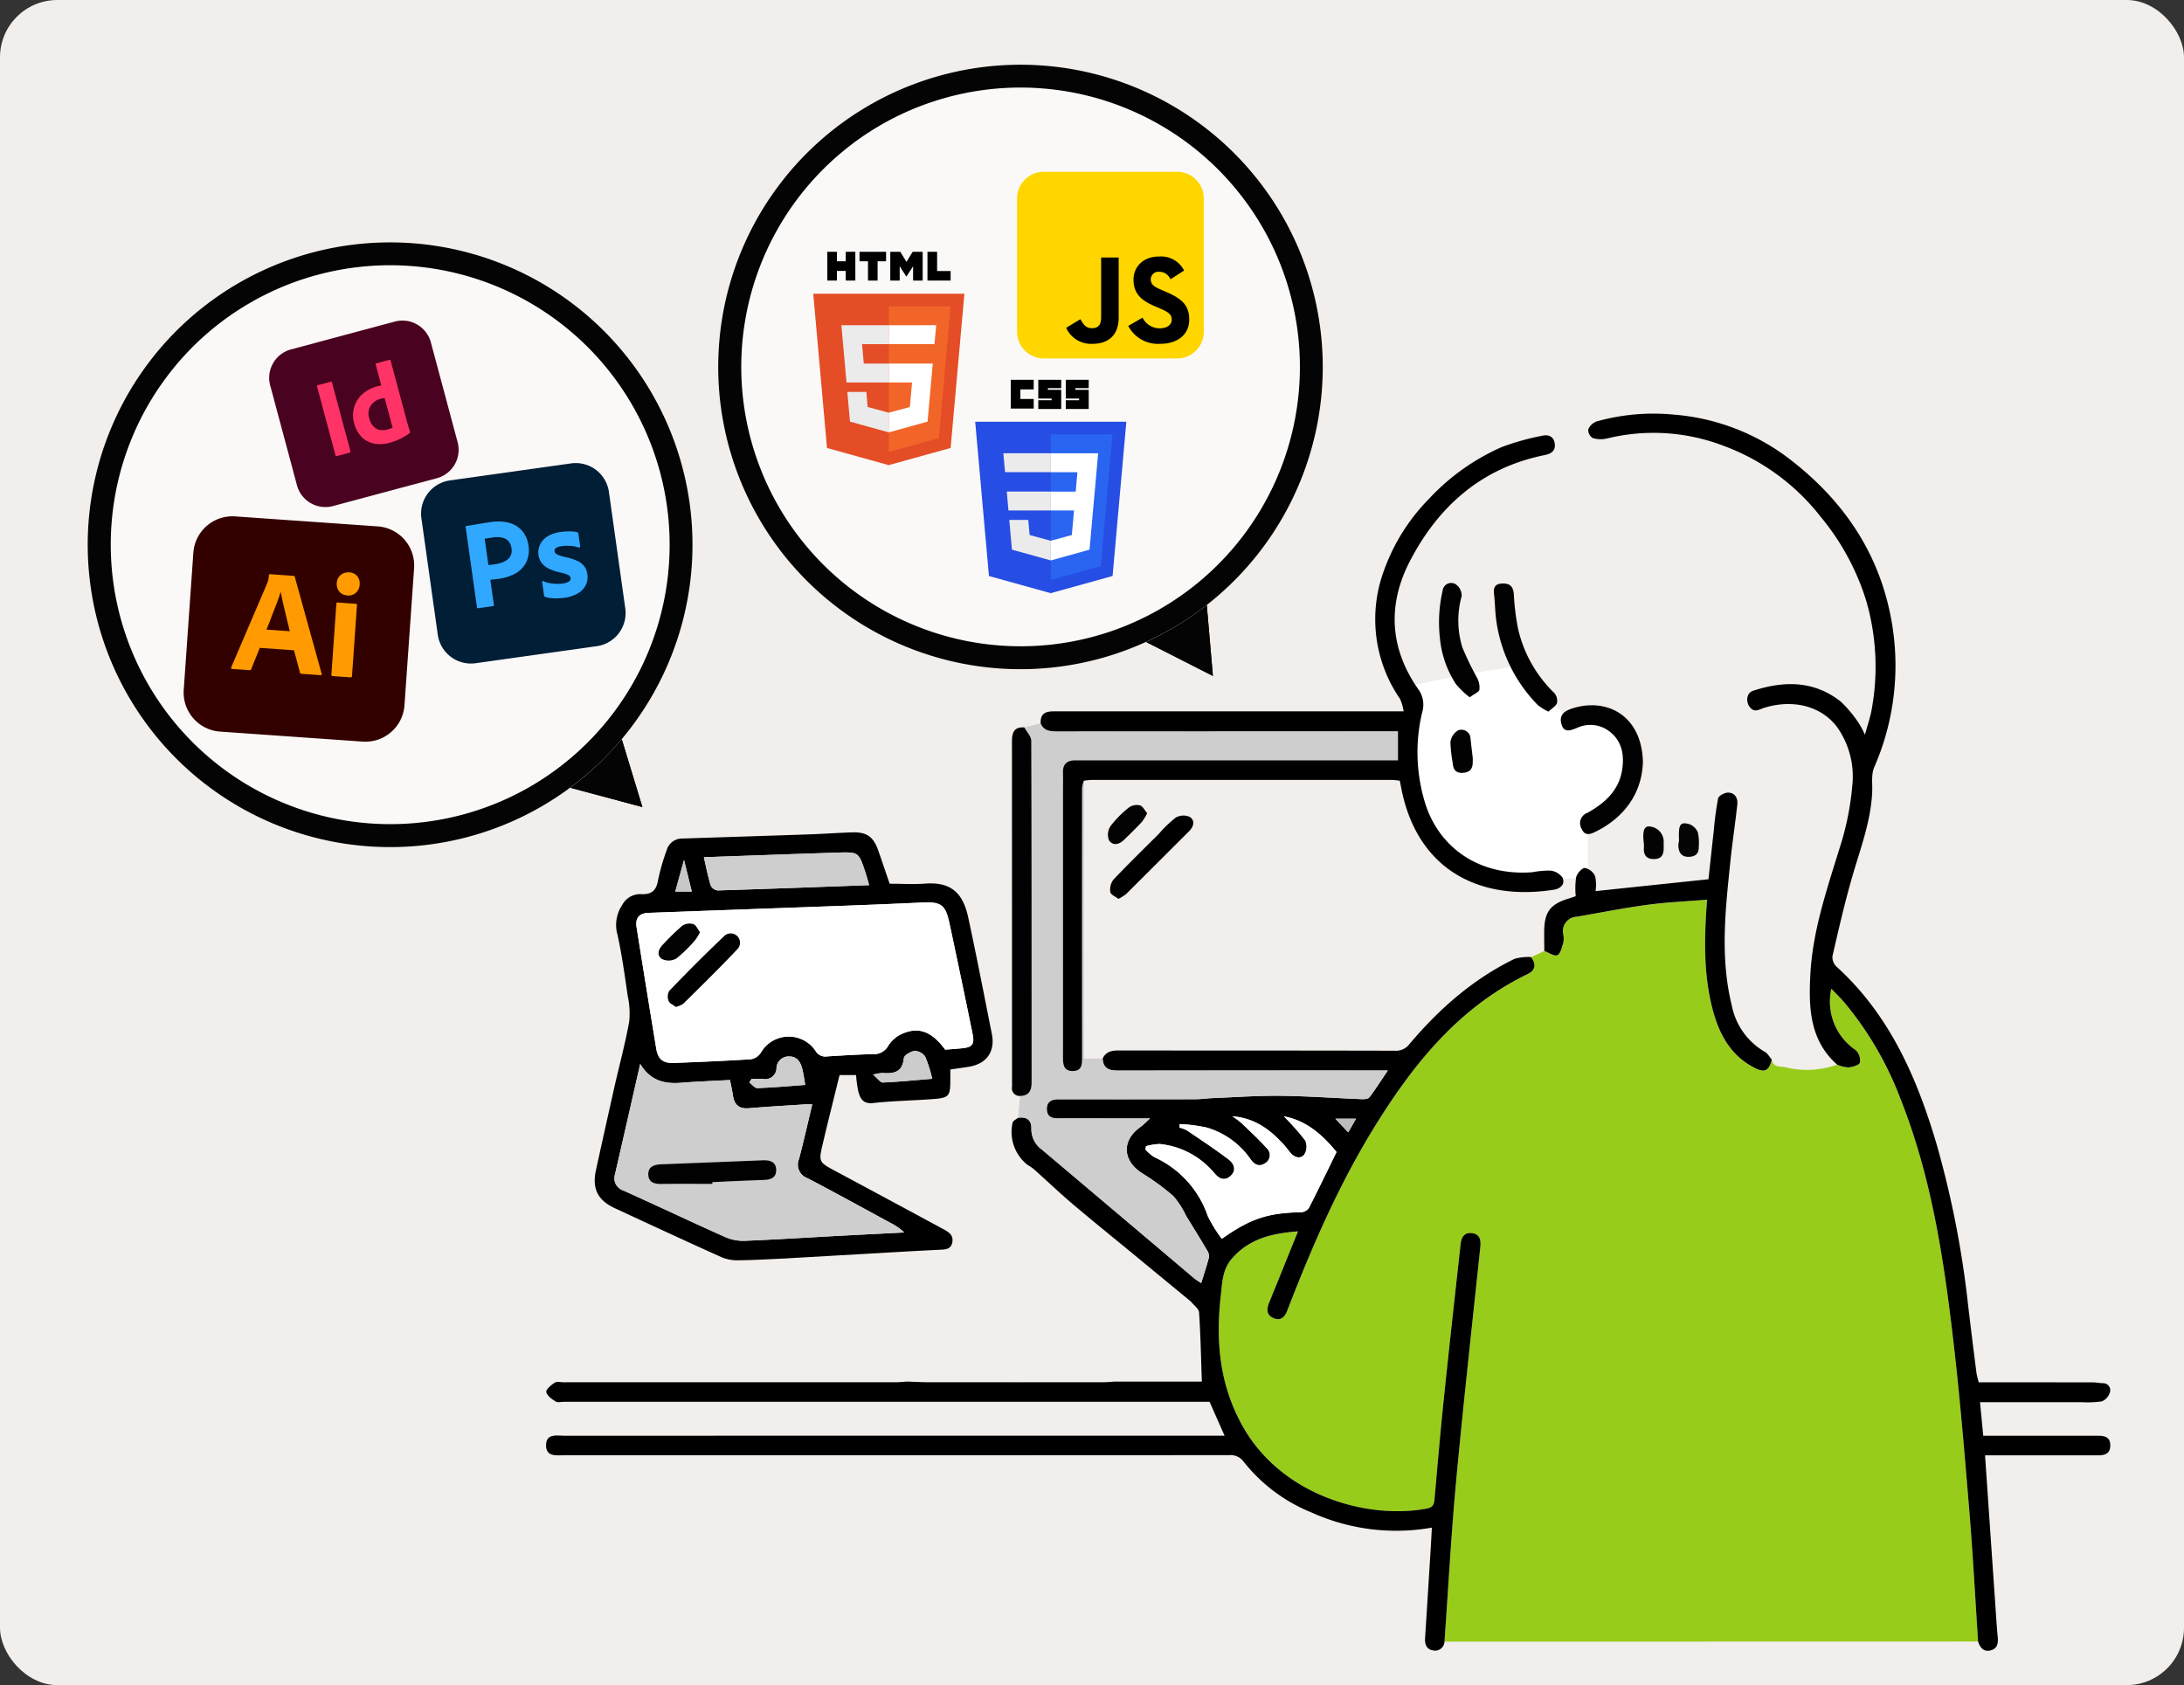 <svg xmlns="http://www.w3.org/2000/svg" xmlns:xlink="http://www.w3.org/1999/xlink" width="381" height="294" viewBox="0 0 381 294"><rect x="0" y="0" width="381" height="294" fill="#333333" stroke="none"/><defs><clipPath id="a"><rect width="381" height="294" transform="translate(19310 3107)" fill="#f1eeeb"/></clipPath><clipPath id="b"><rect width="272.881" height="215.826" fill="none"/></clipPath></defs><g transform="translate(-19310 -3107)" clip-path="url(#a)"><rect width="381" height="294" rx="10" transform="translate(19310 3107)" fill="#f1eeeb"/><path d="M19556.086,3226.622l8.926-1.88,9.7-1.552,9.184,9.573,5.822-1.035,4.141,4.01,1.033,3.493-1.033,6.339-6.857,5.822v8.538l-9.186.906-8.279-.906-6.6-3.881-5.174-5.3-1.682-6.986v-15.524l-.412-1.613Z" fill="#fff"/><g transform="translate(19405.262 3179.174)"><g clip-path="url(#b)"><path d="M459.614,365.821l-93.089.022c.659-9.281,1.154-18.578,2.014-27.841,1.27-13.669,2.8-27.314,4.229-40.969.126-1.2-.02-2.241-1.406-2.445s-1.9.747-2.034,1.944c-.982,8.96-1.987,17.917-2.916,26.882-.609,5.878-1.116,11.768-1.637,17.655-.078.883-.339,1.376-1.307,1.56-10.149,1.929-25.233-2.05-32.149-14.35-4.024-7.157-4.73-14.786-3.83-22.718.253-2.23.263-4.533,1.851-6.421,3.016-3.586,7.077-4.528,11.628-4.867-1.729,4.276-3.373,8.358-5.033,12.432-.459,1.126-.51,2.168.773,2.708,1.314.553,1.992-.267,2.422-1.393.127-.334.25-.671.379-1,4.158-10.684,8.753-21.168,14.787-30.947,6.791-11.008,14.729-20.9,26.747-26.7,1.382-.667,1.486-1.75.573-2.948l2.323-1.068c.774.281,1.715.963,2.276.73s.777-1.367,1.023-2.145a3.509,3.509,0,0,0,.016-1.426,2.513,2.513,0,0,1,2.337-3.136c4.113-.708,8.21-1.527,12.343-2.082,3.4-.457,6.845-.6,10.4-.891-.071,1-.128,1.708-.171,2.414-.351,5.806-.306,11.595,1.28,17.245,1.146,4.086,3.162,7.614,7.119,9.652,1.82.937,2.561.572,3.059-1.406.255,1.378,1.451,1.139,2.355,1.318a15.687,15.687,0,0,0,9.038-.453,6.037,6.037,0,0,0,1.96.489c.728-.068,1.893-.386,2.014-.829a2.471,2.471,0,0,0-.73-2.186,10.217,10.217,0,0,1-4.25-10.721c.8.836,1.558,1.573,2.248,2.373a58.271,58.271,0,0,1,9.786,16.763c5.443,13.654,7.6,28.046,9.277,42.509,1.143,9.835,1.958,19.711,2.774,29.581.624,7.548,1.02,15.114,1.518,22.673" transform="translate(-209.795 -151.601)" fill="#98cc1b"/><path d="M171.823,264.325c.913,1.2.809,2.281-.573,2.948-12.019,5.8-19.957,15.7-26.747,26.7-6.033,9.779-10.628,20.263-14.786,30.947-.13.333-.252.67-.38,1-.429,1.126-1.107,1.946-2.422,1.393-1.283-.54-1.232-1.582-.773-2.708,1.66-4.075,3.3-8.156,5.033-12.432-4.551.339-8.612,1.281-11.628,4.868-1.588,1.888-1.6,4.191-1.851,6.421-.9,7.932-.194,15.561,3.83,22.718,6.915,12.3,22,16.28,32.149,14.35.968-.184,1.229-.677,1.307-1.56.52-5.887,1.027-11.777,1.637-17.655.929-8.965,1.933-17.922,2.916-26.882.131-1.2.642-2.148,2.034-1.943s1.532,1.249,1.406,2.445c-1.432,13.654-2.959,27.3-4.229,40.969-.861,9.263-1.356,18.56-2.014,27.841a1.64,1.64,0,0,1-2.022,1.529c-1.153-.205-1.434-1.09-1.364-2.167q.519-8.041,1.009-16.084c.062-1,.109-2.006.172-3.165a35.758,35.758,0,0,1-20.908-2.605,28.917,28.917,0,0,1-11.923-8.892,2.8,2.8,0,0,0-2.565-1.147q-57.928.035-115.856.016c-1.4,0-3.275.345-3.274-1.731,0-2.144,1.935-1.664,3.294-1.665q56.4-.02,112.807-.01h2.265l-2.617-5.917H3.1c-.478,0-1.073.179-1.41-.039-.664-.432-1.528-1.021-1.648-1.667-.084-.456.848-1.231,1.474-1.635.384-.247,1.047-.067,1.585-.067q28.964,0,57.928-.006c.652,0,1.3-.074,1.956-.113,1.245.039,2.49.111,3.734.112q15.271.014,30.542,0c.649,0,1.3-.074,1.948-.113H114.4c-.143-4.112-.216-8.1-.483-12.068-.044-.661-.933-1.266-1.431-1.9q-5.074-4.182-10.147-8.363c-3.483-2.869-7-5.7-10.44-8.616-2.319-1.969-4.522-4.075-6.791-6.1a9.349,9.349,0,0,0-1.142-.782,7.292,7.292,0,0,1-2.57-7.37c.113-.344.625-.558.952-.832,1.481-.22,2.367.383,2.322,1.912a4.369,4.369,0,0,0,1.853,3.657q13.289,11.194,26.54,22.434a13.233,13.233,0,0,0,1.23.838c.477-1.55.965-2.994,1.342-4.467a1.836,1.836,0,0,0-.3-1.214c-1.2-2.034-2.447-4.043-3.684-6.056a15.03,15.03,0,0,0-2.2-3.419,40.019,40.019,0,0,0-5.414-3.967c-3.481-2.22-3.671-5.728-.366-8.095.519-.372.962-.85,1.692-1.506H97.908c-2.868,0-5.736-.015-8.6.007-1.11.009-1.91-.351-1.956-1.565-.049-1.3.762-1.778,1.949-1.787.418,0,.836,0,1.255,0q11.383,0,22.765-.009c.949,0,1.9-.153,2.846-.19,3.98-.157,7.963-.448,11.941-.406,4.756.051,9.509.4,14.265.589.431.017,1.066-.06,1.276-.341,1.083-1.446,2.058-2.972,3.2-4.663h-2.272q-22.406,0-44.813.017c-1.53,0-2.594-.358-2.67-2.1.569-1.2,1.567-1.412,2.8-1.409,16.062.028,32.125,0,48.187.049a2.946,2.946,0,0,0,2.548-1.178c5.166-6.116,11.084-11.339,18.344-14.862a8.6,8.6,0,0,1,2.85-.3m-61.283,29.134q-.018.3-.037.606a6.069,6.069,0,0,1,1.322.5c2.445,1.659,4.916,3.288,7.266,5.074.961.731,1.419,1.929.258,2.92-1.036.884-1.992.4-2.764-.556a8.469,8.469,0,0,0-.6-.662,14.2,14.2,0,0,0-8.943-4.414,9.693,9.693,0,0,0-2.387.386q-.046.285-.091.57a7.073,7.073,0,0,0,1.532,1.33,17.467,17.467,0,0,1,9.345,10.291,23.932,23.932,0,0,0,2.452,3.961c5.025-3.561,8.08-4.527,13.863-4.637a1.769,1.769,0,0,0,1.319-.739c1.653-3.221,3.218-6.487,4.825-9.769-2.483-3.03-5.312-5.511-9.2-6.219a43.135,43.135,0,0,1,3.732,4.2,2.618,2.618,0,0,1-.157,2.465c-.688.844-1.731.523-2.453-.347-.419-.505-.8-1.042-1.25-1.521-2.3-2.47-4.866-4.474-8.849-4.812a17.767,17.767,0,0,1,1.571,1.167c1.5,1.44,3.034,2.845,4.414,4.391a1.633,1.633,0,0,1-.278,2.644c-1.048.685-1.867.246-2.559-.736a14.04,14.04,0,0,0-7.705-5.513,28.628,28.628,0,0,0-4.628-.59m27.161-.935,2.238,2.39,1.366-2.39Z" transform="translate(0 -169.51)"/><path d="M57.355,277.957c-2.859.122-5.717.3-8.578.336a7.065,7.065,0,0,1-2.919-.505c-6.24-2.805-12.446-5.689-18.655-8.563-3.012-1.394-4.031-3.411-3.327-6.651,1.074-4.946,2.19-9.883,3.288-14.824.856-3.685,1.829-7.35,2.51-11.067a14.235,14.235,0,0,0-.251-4.492c-.524-3.579-1.007-7.174-1.792-10.7a6.266,6.266,0,0,1,.841-5.207,3.521,3.521,0,0,1,3.291-1.87c1.789.091,2.637-.594,2.94-2.413a37.74,37.74,0,0,1,1.512-5.256,2.78,2.78,0,0,1,2.767-2.034c7.389-.246,14.779-.473,22.168-.729,2.442-.084,4.88-.257,7.322-.345,2.625-.094,3.793.715,4.658,3.176.672,1.91,1.313,3.831,1.98,5.783,2.111,0,4.205.124,6.281-.025,4.91-.352,6.627,2.2,7.434,5.935,1.457,6.743,2.764,13.519,4.113,20.285.612,3.07-.886,5.213-3.962,5.728-1.048.175-2.1.311-3.281.484,0,.621,0,1.26,0,1.9,0,2.721-.245,3.055-2.917,3.257-3.516.265-7.052.313-10.553.7-1.68.186-2.2-.7-2.548-1.9a20.106,20.106,0,0,1-.421-2.985H66.374c-.97,3.956-1.971,7.926-2.912,11.912-.776,3.287-.733,3.276,2.305,4.9q9.356,5.017,18.7,10.066c.92.495,1.8,1.021,1.581,2.278-.215,1.235-1.141,1.276-2.159,1.323-4.243.2-8.483.459-12.724.7q-6.9.393-13.806.792M84.8,241.545c.958-.08,1.963-.152,2.965-.249,1.757-.169,2.187-.7,1.825-2.468q-1.976-9.632-4.02-19.25c-.727-3.388-1.458-3.858-4.927-3.7-4.884.228-9.77.419-14.656.6q-16.457.607-32.914,1.195c-1.671.062-2.364.892-2.1,2.53q1.688,10.592,3.428,21.176c.3,1.843,1.21,2.555,3.078,2.481,4.472-.177,8.944-.358,13.409-.644a2.562,2.562,0,0,0,1.72-1.085,5.627,5.627,0,0,1,9.566-.4,1.963,1.963,0,0,0,2.021.991c2.62-.167,5.242-.322,7.866-.4a2.912,2.912,0,0,0,2.863-1.547,5.5,5.5,0,0,1,2.542-2.076c2.808-1.189,5.073-.249,7.336,2.839m-53.205,2.5c-1.517,6.655-2.938,12.933-4.384,19.2-.339,1.471.185,2.308,1.57,2.931,5.919,2.663,11.782,5.451,17.709,8.095a7.883,7.883,0,0,0,3.419.622c5.662-.232,11.319-.593,16.978-.9,3.588-.193,7.177-.367,10.765-.55a9.571,9.571,0,0,0-2.421-1.683c-4.821-2.611-9.617-5.269-14.479-7.8a2.5,2.5,0,0,1-1.454-3.328c.829-3.135,1.537-6.3,2.314-9.538-.546,0-.9-.02-1.248,0-3.275.215-6.553.4-9.823.672-1.729.146-2.544-.628-2.772-2.261-.121-.865-.328-1.718-.513-2.661-2.951.161-5.746.257-8.531.481-2.87.231-5.345-.336-7.131-3.291M42.7,207.972c.4,1.715.711,3.354,1.194,4.94a1.575,1.575,0,0,0,1.21.854c8.759-.267,17.516-.6,26.432-.923-.237-.81-.428-1.547-.667-2.269-1.16-3.493-1.165-3.525-4.839-3.408-7.746.247-15.49.533-23.33.806m39.839,38.654a23.335,23.335,0,0,0-1.218-3.847,2.285,2.285,0,0,0-1.84-1.012c-.695.074-1.84.751-1.888,1.253-.244,2.534-1.829,2.743-3.79,2.591a8.986,8.986,0,0,0-1.589.293c.824.687,1.283,1.391,1.71,1.372,2.78-.121,5.553-.4,8.616-.65m-31.5.012-.417.615c.471.349.952,1.012,1.41,1,2.717-.093,5.429-.342,8.357-.555-.195-1.06-.3-1.983-.543-2.873-.308-1.153-.883-2.109-2.285-2.088a2.1,2.1,0,0,0-2.191,2.109,1.955,1.955,0,0,1-2.388,1.8c-.645-.042-1.3-.007-1.943-.007M37.71,213.964H40.6l-1.361-5.529-1.524,5.529" transform="translate(-15.174 -130.587)"/><path d="M244.309,209.106c.076,1.739,1.14,2.1,2.67,2.1q22.406-.042,44.813-.017h2.272c-1.143,1.691-2.117,3.217-3.2,4.663-.21.281-.845.357-1.276.34-4.755-.188-9.508-.538-14.264-.588-3.979-.042-7.961.249-11.941.406-.95.038-1.9.188-2.846.19q-11.383.024-22.765.009c-.418,0-.836,0-1.255,0-1.188.009-2,.487-1.949,1.787.045,1.214.845,1.574,1.956,1.565,2.868-.022,5.736-.007,8.6-.007h7.451c-.73.655-1.173,1.134-1.692,1.506-3.306,2.367-3.115,5.875.366,8.095a40,40,0,0,1,5.414,3.967,15.023,15.023,0,0,1,2.2,3.418c1.237,2.013,2.481,4.023,3.684,6.056a1.834,1.834,0,0,1,.3,1.214c-.377,1.473-.865,2.916-1.342,4.467a13.273,13.273,0,0,1-1.231-.838q-13.272-11.215-26.54-22.433a4.369,4.369,0,0,1-1.853-3.657c.046-1.53-.841-2.132-2.322-1.912l.351-3.813c1.565-.026,2-.979,2-2.361-.007-19.862.01-39.724-.058-59.585,0-.784-.792-1.566-1.215-2.348l2.861-.708c.531,1.276,1.576,1.4,2.8,1.4q28.781-.036,57.563-.016h1.972v5.08H250.531c-3.646,0-7.293.013-10.939-.006-1.475-.008-2.235.623-2.192,2.151.032,1.135.006,2.271.006,3.407q0,23.133,0,46.266c0,1.221.1,2.393,1.7,2.383s1.635-1.145,1.633-2.395q-.04-23.491-.008-46.983a5.429,5.429,0,0,1,.316-1.272v48.476Z" transform="translate(-147.219 -96.592)" fill="#cecece"/><path d="M574.8,214.22c-.5-7.558-.894-15.125-1.518-22.673-.816-9.87-1.631-19.746-2.774-29.581-1.682-14.463-3.835-28.855-9.277-42.509a58.271,58.271,0,0,0-9.786-16.763c-.69-.8-1.452-1.537-2.248-2.373a10.217,10.217,0,0,0,4.25,10.721,2.471,2.471,0,0,1,.73,2.186c-.122.443-1.287.761-2.014.829a6.039,6.039,0,0,1-1.96-.489c-4.8-4.283-4.971-9.969-4.664-15.741.405-7.613,2.866-14.756,5.083-21.97a49.22,49.22,0,0,0,2.235-10.971,14.915,14.915,0,0,0-2.642-10.195c-2.895-3.842-7.932-4.889-12.8-3.35-.771.244-1.661.923-2.48-.2-.682-.934-.515-2.427.576-2.785,5.389-1.769,10.634-1.82,15.314,1.862a20.984,20.984,0,0,1,3.174,3.8,15.91,15.91,0,0,1,1.065,2c.491-1.814.948-3.085,1.17-4.4a41.354,41.354,0,0,0-.941-18.95,42.637,42.637,0,0,0-7.9-14.613A38.305,38.305,0,0,0,530.3,5.568a34.1,34.1,0,0,0-20.234-1.24,4.7,4.7,0,0,1-2.516-.089,1.688,1.688,0,0,1-.758-1.5,2.554,2.554,0,0,1,1.474-1.39A36.754,36.754,0,0,1,521.69.161a38.07,38.07,0,0,1,20.357,7.854c9.518,7.358,15.83,16.769,17.78,28.891a44.341,44.341,0,0,1-3.167,24.833c-.533,1.262-.263,2.871-.334,4.321-.249,5.13-2.077,9.874-3.482,14.735-1.319,4.562-2.375,9.2-3.445,13.832a2.269,2.269,0,0,0,.659,1.807c9.377,8.5,14.152,19.574,17.608,31.371a169.823,169.823,0,0,1,5.4,27.788q.694,5.834,1.437,11.661c.066.524.235,1.036.4,1.742h3.53q8.158,0,16.316.007c.59,0,1.179.117,1.77.152a1.223,1.223,0,0,1,1.232,1.715,2.4,2.4,0,0,1-1.4,1.466,18.938,18.938,0,0,1-3.567.128H575.138c.188,1.966.368,3.836.562,5.857h6.885q6.539,0,13.078,0c1.18,0,2.2.187,2.2,1.683,0,1.464-.964,1.735-2.17,1.733q-8.868-.013-17.737,0h-1.942c.628,9.141,1.243,18.117,1.862,27.093.1,1.487.19,2.977.34,4.459.111,1.094.051,2.125-1.187,2.464s-1.872-.449-2.228-1.526" transform="translate(-324.984 0)"/><path d="M248.082,70.79a5.392,5.392,0,0,0-.316,1.272q-.022,23.492.008,46.983c0,1.249-.034,2.384-1.633,2.394s-1.7-1.161-1.7-2.383q.01-23.133,0-46.266c0-1.136.025-2.272-.006-3.407-.042-1.527.718-2.159,2.193-2.151,3.646.019,7.293.006,10.939.006h45.312v-5.08h-1.972q-28.782,0-57.563.016c-1.224,0-2.268-.12-2.8-1.4-.085-2.148,1.4-2.1,2.891-2.094q29.043.009,58.086,0h2.342a8.2,8.2,0,0,0-.623-2.161,24.493,24.493,0,0,1-2.706-22.671,34.131,34.131,0,0,1,7.765-12.25A38.428,38.428,0,0,1,320.924,12.6a43.212,43.212,0,0,1,7.059-1.988c1.068-.255,2.074.041,2.246,1.385.17,1.326-.742,1.772-1.8,1.987C317.47,16.2,309.917,22.9,304.938,32.517c-3.934,7.6-3.5,15.253,1.53,22.378a4.55,4.55,0,0,1,.626,3.973,30.143,30.143,0,0,0,.619,16.145c2.659,7.93,9.8,12.4,18.574,11.744a15.847,15.847,0,0,1,3.166-.29,3.021,3.021,0,0,1,2.136,1.243c.5,1.135-.369,1.912-1.507,2.092-11.987,1.9-23.062-2.628-26.363-16.459-.192-.806-.334-1.625-.523-2.558-.442-.044-.9-.129-1.354-.129q-26.264-.01-52.528,0a10.965,10.965,0,0,0-1.232.135" transform="translate(-154.262 -6.752)"/><path d="M525.128,230.9c-.5,1.977-1.239,2.343-3.059,1.405-3.957-2.038-5.973-5.566-7.119-9.651-1.585-5.65-1.63-11.439-1.28-17.245.042-.706.1-1.411.17-2.414-3.555.292-7,.435-10.4.892-4.133.555-8.231,1.374-12.343,2.082a2.514,2.514,0,0,0-2.338,3.136,3.5,3.5,0,0,1-.016,1.426c-.246.778-.473,1.917-1.023,2.145s-1.5-.448-2.276-.73c-.008-1.135-.029-2.269-.02-3.4.027-3.414,1.042-4.766,4.3-5.759.34-.1.675-.225,1.2-.4a14.012,14.012,0,0,1,.069-3.3c.164-.667.99-1.62,1.53-1.626a2.526,2.526,0,0,1,1.784,1.435,7.209,7.209,0,0,1,.073,2.6l19.7-2.066c.3-2.719.6-5.593.927-8.464a55.814,55.814,0,0,1,.757-5.65c.1-.453,1.1-.989,1.691-1,1.22-.018,1.776.932,1.658,2.051-.344,3.244-.85,6.471-1.186,9.716-.874,8.454-1.867,16.926.217,25.344a11.993,11.993,0,0,0,5.774,8.118c.5.278.814.9,1.214,1.357" transform="translate(-311.299 -118.202)"/><path d="M228.717,152.572c.423.783,1.212,1.564,1.215,2.349.068,19.862.051,39.723.058,59.585,0,1.383-.438,2.336-2,2.362a1.341,1.341,0,0,1-1.416-1.6c.015-.238,0-.478,0-.717q0-29.761-.012-59.522c0-1.523.357-2.588,2.162-2.452" transform="translate(-145.288 -97.836)" fill="#010101"/><path d="M507.814,151.726c-.176,5.833-3.672,9.928-8.31,12.18-.732.355-1.8.821-2.34-.472a1.9,1.9,0,0,1,.952-2.834c2.99-1.663,5.505-3.863,6.076-7.511.421-2.688-.055-5.175-2.414-6.854a5.463,5.463,0,0,0-5.455-.467c-.905.355-2.19.989-2.678-.518-.411-1.269-.042-2.2,1.513-2.758,5.946-2.135,12.454.79,12.658,9.234" transform="translate(-316.47 -90.949)" fill="#010101"/><path d="M470.472,104.946a9.269,9.269,0,0,1-1.835-1.125,26.11,26.11,0,0,1-7.3-15.016c-.179-1.438-.185-2.9-.353-4.338-.133-1.137.137-1.82,1.42-1.873,1.344-.055,1.924.529,2.028,1.873a41.667,41.667,0,0,0,.729,5.977,22.59,22.59,0,0,0,6.3,11.224,2.087,2.087,0,0,1,.505,1.763c-.2.584-.937.983-1.5,1.515" transform="translate(-295.606 -52.965)" fill="#010101"/><path d="M439.66,102.307a14.582,14.582,0,0,1-2.419-2.319,17.724,17.724,0,0,1-2.8-8.187,24.4,24.4,0,0,1,.491-8.082,1.5,1.5,0,0,1,2.274-1.138,2.419,2.419,0,0,1,1.05,2.073,15.875,15.875,0,0,0,.118,8.951,50.544,50.544,0,0,0,2.565,5.3,3.614,3.614,0,0,1,.413,2.067c-.094.442-.886.734-1.695,1.339" transform="translate(-278.527 -52.827)" fill="#010101"/><path d="M275.78,210c-.514-.4-1.344-.731-1.412-1.176a2.9,2.9,0,0,1,.537-2.173c2.577-2.73,5.274-5.347,7.931-8a20.838,20.838,0,0,1,2.956-2.839,2.723,2.723,0,0,1,2.45-.1c.918.605.693,1.656-.108,2.457q-5.5,5.5-11.011,10.992a7.862,7.862,0,0,1-1.343.839" transform="translate(-175.932 -125.351)"/><path d="M280.075,191.771a9.381,9.381,0,0,1-.92,1.509c-1.018,1.084-2.083,2.126-3.151,3.162-.857.831-1.974,1.022-2.6.023a2.732,2.732,0,0,1,.273-2.449,18.38,18.38,0,0,1,3.255-3.285,2.384,2.384,0,0,1,1.9-.332c.481.137.8.848,1.247,1.372" transform="translate(-175.213 -122.057)" fill="#030303"/><path d="M443.686,158.631c.011,1.159.11,2.37-1.47,2.6-1.256.179-1.945-.329-2.024-1.686a24.738,24.738,0,0,1-.4-3.622,2.792,2.792,0,0,1,1.339-2.079,1.589,1.589,0,0,1,2.164,1.438c.119,1.119.258,2.236.388,3.354" transform="translate(-282.026 -98.597)" fill="#020202"/><path d="M550.794,202.267c-.135-2.872.173-3.351,1.867-2.851a2.57,2.57,0,0,1,1.429,1.466,8.622,8.622,0,0,1,.141,2.487c.039,1.231-.686,1.71-1.787,1.722-1.243.014-1.714-.788-1.771-1.894a3.8,3.8,0,0,1,.12-.929" transform="translate(-353.143 -127.774)" fill="#040404"/><path d="M537.161,203.732c.088,1.608-.062,2.649-1.552,2.715-1.4.062-1.987-.637-1.886-2.031.047-.647-.119-1.307-.106-1.959.018-.844.11-1.875,1.257-1.669a2.664,2.664,0,0,1,2.287,2.945" transform="translate(-342.205 -128.747)" fill="#030303"/><path d="M297.473,343.11a28.652,28.652,0,0,1,4.628.59,14.039,14.039,0,0,1,7.705,5.513c.692.983,1.511,1.421,2.559.737a1.633,1.633,0,0,0,.278-2.644c-1.38-1.546-2.918-2.951-4.414-4.391a17.831,17.831,0,0,0-1.571-1.167c3.983.338,6.549,2.342,8.849,4.812.447.479.83,1.016,1.25,1.521.722.87,1.765,1.191,2.453.347a2.617,2.617,0,0,0,.158-2.465,43.278,43.278,0,0,0-3.732-4.2c3.883.708,6.712,3.19,9.195,6.219-1.606,3.282-3.172,6.547-4.825,9.769a1.768,1.768,0,0,1-1.319.739c-5.782.109-8.837,1.076-13.863,4.637a23.925,23.925,0,0,1-2.452-3.962,17.469,17.469,0,0,0-9.345-10.291,7.085,7.085,0,0,1-1.532-1.33q.046-.285.091-.57a9.681,9.681,0,0,1,2.387-.385A14.192,14.192,0,0,1,302.916,351a8.636,8.636,0,0,1,.6.662c.772.956,1.728,1.44,2.764.556,1.161-.991.7-2.19-.259-2.92-2.351-1.786-4.821-3.415-7.266-5.074a6.034,6.034,0,0,0-1.321-.5q.019-.3.037-.607" transform="translate(-186.934 -219.161)" fill="#fefefe"/><path d="M383.881,342.939h3.6l-1.366,2.39-2.238-2.39" transform="translate(-246.181 -219.925)" fill="#bdbdbd"/><path d="M97.761,263.4c-2.263-3.087-4.529-4.028-7.337-2.839a5.5,5.5,0,0,0-2.542,2.076,2.912,2.912,0,0,1-2.863,1.547c-2.624.073-5.246.229-7.866.4a1.962,1.962,0,0,1-2.021-.991,5.627,5.627,0,0,0-9.566.4,2.561,2.561,0,0,1-1.72,1.085c-4.465.287-8.938.467-13.409.645-1.868.074-2.773-.637-3.078-2.481q-1.75-10.582-3.428-21.176c-.261-1.638.432-2.468,2.1-2.53q16.457-.61,32.914-1.195c4.886-.18,9.772-.371,14.656-.6,3.469-.162,4.2.308,4.927,3.7q2.062,9.614,4.02,19.25c.363,1.768-.067,2.3-1.825,2.468-1,.1-2.008.169-2.965.249m-46.977-7.46a4.374,4.374,0,0,0,1.279-.546c3.22-3.179,6.45-6.351,9.554-9.64a2.179,2.179,0,0,0-.111-2.145,2.164,2.164,0,0,0-2.131-.17c-3.332,3.147-6.563,6.4-9.743,9.7a2.058,2.058,0,0,0-.108,1.771c.171.443.83.7,1.26,1.027m4.2-13.041c-.394-.5-.69-1.247-1.178-1.407a2.342,2.342,0,0,0-1.922.293,44.035,44.035,0,0,0-3.444,3.371c-.776.8-1.009,1.858-.052,2.446a2.728,2.728,0,0,0,2.464-.1,24.027,24.027,0,0,0,3.308-3.24,8.2,8.2,0,0,0,.823-1.363" transform="translate(-28.139 -152.44)" fill="#fefefe"/><path d="M37.751,316.284c1.786,2.955,4.261,3.522,7.13,3.292,2.785-.225,5.581-.32,8.531-.481.185.943.392,1.8.513,2.66.228,1.633,1.043,2.406,2.772,2.261,3.27-.275,6.548-.458,9.823-.673.349-.023.7,0,1.248,0-.777,3.234-1.485,6.4-2.314,9.538a2.5,2.5,0,0,0,1.454,3.328c4.862,2.53,9.658,5.189,14.478,7.8a9.561,9.561,0,0,1,2.421,1.684c-3.588.183-7.177.357-10.765.55-5.659.3-11.316.666-16.978.9a7.878,7.878,0,0,1-3.419-.622c-5.927-2.645-11.79-5.432-17.709-8.095a2.278,2.278,0,0,1-1.57-2.931c1.446-6.272,2.867-12.549,4.384-19.2m12.6,20.928c0-.1,0-.205,0-.308,3.036-.136,6.071-.3,9.109-.392,1.206-.035,2.039-.485,2.023-1.725-.018-1.386-1.036-1.747-2.245-1.7q-8.932.351-17.863.706c-1.192.046-2.241.39-2.213,1.769.028,1.356,1.012,1.684,2.254,1.664,2.977-.049,5.955-.016,8.932-.016" transform="translate(-21.333 -202.831)" fill="#cecece"/><path d="M76.737,214.236c7.84-.273,15.584-.559,23.33-.805,3.673-.117,3.679-.085,4.839,3.408.24.721.43,1.459.667,2.269-8.916.324-17.673.655-26.432.923a1.576,1.576,0,0,1-1.21-.854c-.483-1.587-.8-3.225-1.194-4.941" transform="translate(-49.211 -136.852)" fill="#cecece"/><path d="M169.34,314.8c-3.063.25-5.836.529-8.616.65-.427.019-.886-.685-1.71-1.372a8.992,8.992,0,0,1,1.589-.293c1.961.152,3.547-.057,3.79-2.591.048-.5,1.193-1.179,1.889-1.253a2.287,2.287,0,0,1,1.84,1.012,23.332,23.332,0,0,1,1.218,3.847" transform="translate(-101.975 -198.757)" fill="#ccc"/><path d="M99.236,316.543c.648,0,1.3-.035,1.943.007a1.955,1.955,0,0,0,2.388-1.8,2.1,2.1,0,0,1,2.191-2.109c1.4-.02,1.977.936,2.285,2.088.238.89.348,1.813.542,2.873-2.928.212-5.64.462-8.357.555-.458.015-.939-.647-1.41-1l.418-.615" transform="translate(-63.371 -200.493)" fill="#cdcdcd"/><path d="M62.826,222.553l1.524-5.529,1.361,5.529Z" transform="translate(-40.29 -139.176)" fill="#c7c7c7"/><path d="M60.619,265.805c-.431-.329-1.089-.584-1.26-1.027a2.057,2.057,0,0,1,.108-1.771c3.18-3.3,6.412-6.556,9.743-9.7a1.625,1.625,0,0,1,2.242,2.315c-3.1,3.289-6.334,6.461-9.553,9.64a4.378,4.378,0,0,1-1.279.546" transform="translate(-37.974 -162.308)"/><path d="M61.937,249.5a8.2,8.2,0,0,1-.823,1.363,24.028,24.028,0,0,1-3.308,3.24,2.728,2.728,0,0,1-2.464.1c-.957-.588-.725-1.65.052-2.446a44.037,44.037,0,0,1,3.444-3.371,2.341,2.341,0,0,1,1.922-.293c.488.16.784.9,1.178,1.407" transform="translate(-35.087 -159.045)" fill="#030303"/><path d="M60.9,367.249c-2.978,0-5.956-.033-8.933.016-1.243.02-2.226-.307-2.254-1.664-.029-1.379,1.021-1.723,2.212-1.769q8.932-.345,17.863-.706c1.209-.047,2.227.313,2.245,1.7.016,1.24-.817,1.689-2.023,1.725-3.038.089-6.073.256-9.109.392,0,.1,0,.205,0,.308" transform="translate(-31.882 -232.868)" fill="#010101"/></g></g><path d="M7.042,0l7.042,12.675H0Z" transform="matrix(-0.695, 0.719, -0.719, -0.695, 19426.957, 3242.74)" fill="#040404"/><path d="M7.042,2.059,1.7,11.675H12.384L7.042,2.059M7.042,0l7.042,12.675H0Z" transform="matrix(-0.695, 0.719, -0.719, -0.695, 19426.957, 3242.74)" fill="#040404"/><circle cx="52.731" cy="52.731" r="52.731" transform="matrix(0.602, -0.799, 0.799, 0.602, 19304.178, 3212.43)" fill="#fbf9f7"/><path d="M52.731,4A48.745,48.745,0,0,0,33.764,97.634,48.744,48.744,0,0,0,71.7,7.828,48.422,48.422,0,0,0,52.731,4m0-4A52.731,52.731,0,1,1,0,52.731,52.731,52.731,0,0,1,52.731,0Z" transform="matrix(0.602, -0.799, 0.799, 0.602, 19304.178, 3212.43)" fill="#040404"/><g transform="translate(19341.584 3161.781)"><g transform="translate(41.117 29.851) rotate(-8)"><g transform="translate(0 0)"><g transform="translate(0 0)"><path d="M5.849,0H27.183a5.845,5.845,0,0,1,5.849,5.849V26.357a5.845,5.845,0,0,1-5.849,5.849H5.849A5.845,5.845,0,0,1,0,26.357V5.849A5.845,5.845,0,0,1,5.849,0Z" fill="#001e36"/></g></g><g transform="translate(7.432 8.189)"><g transform="translate(0 0)"><path d="M0,14.4V.234C0,.138.041.083.138.083c.234,0,.454,0,.771-.014S1.583.055,1.954.041s.771-.014,1.2-.028S3.991,0,4.4,0A8.093,8.093,0,0,1,7.24.427,4.915,4.915,0,0,1,9.084,1.555a4.382,4.382,0,0,1,1,1.569,5.268,5.268,0,0,1,.317,1.789,4.921,4.921,0,0,1-.826,2.932A4.715,4.715,0,0,1,7.363,9.524a8.92,8.92,0,0,1-3.1.468c-.33,0-.551,0-.688-.014s-.33-.014-.592-.014v4.418a.171.171,0,0,1-.151.193H.165C.055,14.575,0,14.52,0,14.4ZM3,2.739V7.363c.193.014.372.028.537.028h.729a5.141,5.141,0,0,0,1.583-.248,2.367,2.367,0,0,0,1.129-.729A2.127,2.127,0,0,0,7.4,5a2.265,2.265,0,0,0-.317-1.225,2,2,0,0,0-.963-.785A4.039,4.039,0,0,0,4.5,2.711c-.358,0-.674,0-.936.014A3.153,3.153,0,0,0,3,2.739Z" transform="translate(0)" fill="#31a8ff"/><path d="M7.117,3.111A4.871,4.871,0,0,0,5.8,2.643a7.255,7.255,0,0,0-1.542-.179,2.771,2.771,0,0,0-.826.1A.707.707,0,0,0,3,2.835a.73.73,0,0,0-.11.372.612.612,0,0,0,.138.358,1.553,1.553,0,0,0,.468.372c.317.165.647.317.977.454a9.967,9.967,0,0,1,2.12,1A3.2,3.2,0,0,1,7.682,6.538,2.971,2.971,0,0,1,8,7.955a3.2,3.2,0,0,1-.537,1.831A3.449,3.449,0,0,1,5.92,11.011a6.306,6.306,0,0,1-2.491.44,9.48,9.48,0,0,1-1.872-.179,5.551,5.551,0,0,1-1.4-.44A.271.271,0,0,1,0,10.57V8.175a.15.15,0,0,1,.055-.124.1.1,0,0,1,.124.014,5.891,5.891,0,0,0,1.707.674,6.407,6.407,0,0,0,1.624.206,2.627,2.627,0,0,0,1.142-.193.639.639,0,0,0,.372-.578.729.729,0,0,0-.33-.551,5.838,5.838,0,0,0-1.349-.647,8.419,8.419,0,0,1-1.954-.991A3.564,3.564,0,0,1,.346,4.817a2.953,2.953,0,0,1-.317-1.4A3.237,3.237,0,0,1,.5,1.748,3.393,3.393,0,0,1,1.942.482,5.337,5.337,0,0,1,4.379,0,11.863,11.863,0,0,1,6.085.124,4.843,4.843,0,0,1,7.269.44a.242.242,0,0,1,.138.124.691.691,0,0,1,.028.165V2.973a.169.169,0,0,1-.069.138A.367.367,0,0,1,7.117,3.111Z" transform="translate(11.876 3.413)" fill="#31a8ff"/></g></g></g><g transform="matrix(0.998, 0.07, -0.07, 0.998, 2.624, 34.836)"><g transform="translate(0 0)"><g transform="translate(0)"><path d="M6.833,0h24.92a6.827,6.827,0,0,1,6.833,6.833V30.789a6.827,6.827,0,0,1-6.833,6.833H6.833A6.827,6.827,0,0,1,0,30.789V6.833A6.827,6.827,0,0,1,6.833,0Z" fill="#300"/></g></g><g transform="translate(7.973 8.344)"><g transform="translate(0 0)"><path d="M10.725,12.942H4.744L3.523,16.721a.281.281,0,0,1-.305.225H.194c-.177,0-.225-.1-.177-.289l5.177-14.9c.048-.161.1-.338.161-.531a5.615,5.615,0,0,0,.1-1.045A.159.159,0,0,1,5.58,0H9.745c.129,0,.193.048.209.129l5.868,16.56c.048.177,0,.257-.161.257H12.3a.243.243,0,0,1-.257-.177ZM5.677,9.679H9.761c-.1-.338-.225-.74-.37-1.158-.145-.434-.289-.9-.434-1.383-.161-.5-.305-.981-.466-1.479s-.305-.965-.434-1.431c-.129-.45-.241-.868-.354-1.254H7.671a19.739,19.739,0,0,1-.547,2.074c-.241.772-.482,1.576-.74,2.379-.225.82-.466,1.576-.707,2.251Z" transform="translate(0 1.286)" fill="#ff9a00"/><path d="M1.978,4.035A1.99,1.99,0,0,1,.548,3.473,2.088,2.088,0,0,1,0,1.994,1.892,1.892,0,0,1,.58.563,2.059,2.059,0,0,1,2.011,0,1.925,1.925,0,0,1,3.474.563,2.03,2.03,0,0,1,4,1.994a2.035,2.035,0,0,1-.563,1.479A1.891,1.891,0,0,1,1.978,4.035ZM.178,17.991V5.611c0-.161.064-.225.209-.225H3.57c.145,0,.209.08.209.225v12.38c0,.177-.064.257-.209.257H.419A.225.225,0,0,1,.178,17.991Z" transform="translate(17.348 0)" fill="#ff9a00"/></g></g></g><g transform="matrix(0.966, -0.259, 0.259, 0.966, 14.223, 7.51)"><path d="M5.138,0H23.877a5.134,5.134,0,0,1,5.138,5.138V23.152a5.134,5.134,0,0,1-5.138,5.138H5.138A5.134,5.134,0,0,1,0,23.152V5.138A5.134,5.134,0,0,1,5.138,0Z" transform="translate(0 0)" fill="#49021f"/><g transform="translate(7.846 6.2)"><g transform="translate(0 0)"><path d="M2.7.159V12.611c0,.133-.06.193-.169.193H.157c-.109,0-.157-.06-.157-.193V.159C0,.05.06,0,.169,0H2.527a.137.137,0,0,1,.157.121A.044.044,0,0,1,2.7.159Z" transform="translate(0 1.04)" fill="#f36"/><path d="M5.09,13.99a6.01,6.01,0,0,1-2.6-.544A4.215,4.215,0,0,1,.665,11.8,5.231,5.231,0,0,1,0,9.045,4.965,4.965,0,0,1,.665,6.494,5.021,5.021,0,0,1,2.588,4.62a6.184,6.184,0,0,1,3.059-.7,2.159,2.159,0,0,1,.254.012c.109.012.23.012.375.024V.135C6.275.05,6.311,0,6.4,0H8.85a.108.108,0,0,1,.121.085V11.62c0,.218.012.459.024.725s.036.5.048.7a.2.2,0,0,1-.121.193,9.234,9.234,0,0,1-1.971.58A10.559,10.559,0,0,1,5.09,13.99Zm1.185-2.418V6.252a3.1,3.1,0,0,0-.326-.06c-.133-.012-.266-.024-.4-.024a2.98,2.98,0,0,0-1.366.314,2.71,2.71,0,0,0-1.028.895,2.68,2.68,0,0,0-.4,1.535,3.369,3.369,0,0,0,.206,1.245,2.363,2.363,0,0,0,.544.858,2.089,2.089,0,0,0,.822.484,3.165,3.165,0,0,0,1,.157c.181,0,.351-.012.508-.024a1.03,1.03,0,0,0,.435-.06Z" transform="translate(4.594 0)" fill="#f36"/></g></g></g></g><path d="M7.042,0l7.042,12.675H0Z" transform="matrix(-0.829, 0.559, -0.559, -0.829, 19527.428, 3220.995)" fill="#040404"/><path d="M7.042,2.059,1.7,11.675H12.384L7.042,2.059M7.042,0l7.042,12.675H0Z" transform="matrix(-0.829, 0.559, -0.559, -0.829, 19527.428, 3220.995)" fill="#040404"/><circle cx="52.731" cy="52.731" r="52.731" transform="translate(19413.633 3165.821) rotate(-41)" fill="#fbf9f7"/><path d="M52.731,4A48.745,48.745,0,0,0,33.764,97.634,48.744,48.744,0,0,0,71.7,7.828,48.422,48.422,0,0,0,52.731,4m0-4A52.731,52.731,0,1,1,0,52.731,52.731,52.731,0,0,1,52.731,0Z" transform="translate(19413.633 3165.821) rotate(-41)" fill="#040404"/><g transform="translate(19451.871 3150.928)"><path d="M77.033,127.537l-2.4-26.917H101l-2.4,26.913-10.8,2.994Z" transform="translate(-74.633 -93.305)" fill="#e44d26"/><path d="M256,156.311l8.726-2.419,2.053-23H256Z" transform="translate(-242.815 -121.378)" fill="#f16529"/><path d="M150.41,182.987h-4.368l-.3-3.381h4.67v-3.3h-8.278l.079.886.811,9.1h7.388Z" transform="translate(-137.225 -163.488)" fill="#ebebeb"/><path d="M163.649,339.955l-.014,0-3.677-.993-.235-2.633h-3.314l.463,5.184,6.762,1.877.015,0Z" transform="translate(-150.464 -311.882)" fill="#ebebeb"/><path d="M108.382,0h1.678V1.658h1.535V0h1.678V5.019h-1.678V3.339H110.06V5.019h-1.678V0Z" transform="translate(-105.929)"/><path d="M187.155,1.664h-1.477V0h4.632V1.664h-1.478V5.019h-1.678V1.664Z" transform="translate(-177.605)"/><path d="M259.511,0h1.749l1.076,1.764L263.411,0h1.75V5.019h-1.671V2.531l-1.154,1.785h-.029l-1.155-1.785V5.019h-1.642Z" transform="translate(-246.071)"/><path d="M348.72,0H350.4V3.36h2.359V5.019H348.72Z" transform="translate(-328.794)"/><path d="M255.843,268.217v3.3h4.065l-.383,4.281-3.682.994v3.435l6.768-1.876.05-.558.776-8.691.081-.886h-7.674Z" transform="translate(-242.669 -248.718)" fill="#fff"/><path d="M255.843,176.3v3.3h7.974l.066-.742.15-1.674.079-.886Z" transform="translate(-242.669 -163.488)" fill="#fff"/></g><g transform="translate(19487.432 3136.97)"><rect width="21.586" height="21.586" transform="translate(8.539 9.569)"/><path d="M32.569,36.653A4.657,4.657,0,0,0,27.916,32H4.653A4.657,4.657,0,0,0,0,36.653V59.916a4.657,4.657,0,0,0,4.653,4.653H27.916a4.657,4.657,0,0,0,4.653-4.653ZM13.151,62.017a4.755,4.755,0,0,1-4.595-2.8l2.494-1.5c.48.851.916,1.57,1.97,1.57,1,0,1.643-.393,1.643-1.926v-10.4h3.061V57.4c0,3.17-1.861,4.616-4.573,4.616Zm6.238-3.126,2.494-1.439A3.34,3.34,0,0,0,24.9,59.313c1.265,0,2.079-.632,2.079-1.512,0-1.047-.829-1.418-2.232-2.036l-.763-.327c-2.21-.938-3.671-2.123-3.671-4.616,0-2.3,1.752-4.042,4.478-4.042a4.508,4.508,0,0,1,4.347,2.45l-2.385,1.527a2.082,2.082,0,0,0-1.97-1.309,1.328,1.328,0,0,0-1.461,1.309c0,.916.567,1.287,1.883,1.861l.763.327c2.6,1.112,4.064,2.254,4.064,4.813,0,2.748-2.166,4.26-5.067,4.26a5.874,5.874,0,0,1-5.576-3.126Z" transform="translate(0 -32)" fill="#ffd600"/></g><g transform="translate(19480.125 3173.266)"><g transform="translate(0 0)"><path d="M101,100.62l-2.4,26.913-10.8,2.994-10.769-2.99-2.4-26.917Z" transform="translate(-74.633 -93.305)" fill="#264de4"/><path d="M264.726,153.892l2.053-23H256v25.417Z" transform="translate(-242.815 -121.378)" fill="#2965f1"/><path d="M150.31,268.217l.3,3.3h7.388v-3.3Z" transform="translate(-144.808 -248.718)" fill="#ebebeb"/><path d="M150.41,176.3h-8.278l.3,3.3h7.978Z" transform="translate(-137.225 -163.488)" fill="#ebebeb"/><path d="M163.649,343.39v-3.435l-.014,0-3.677-.993-.235-2.633h-3.314l.463,5.184,6.762,1.877Z" transform="translate(-150.464 -311.882)" fill="#ebebeb"/><path d="M160,0h4V1.672h-2.326V3.344H164V5.016h-4Z" transform="translate(-153.794)"/><path d="M226,0h4V1.454h-2.326v.291H230V5.089h-4V3.562h2.326V3.271H226Z" transform="translate(-214.996)"/><path d="M292,0h4V1.454h-2.326v.291H296V5.089h-4V3.562h2.326V3.271H292Z" transform="translate(-276.198)"/><path d="M259.908,186.288l-.383,4.281-3.682.994V195l6.768-1.876.05-.558.776-8.691.081-.886.6-6.682h-8.27v3.3h4.652l-.3,3.381h-4.351v3.3Z" transform="translate(-242.669 -163.488)" fill="#fff"/></g></g></g></svg>